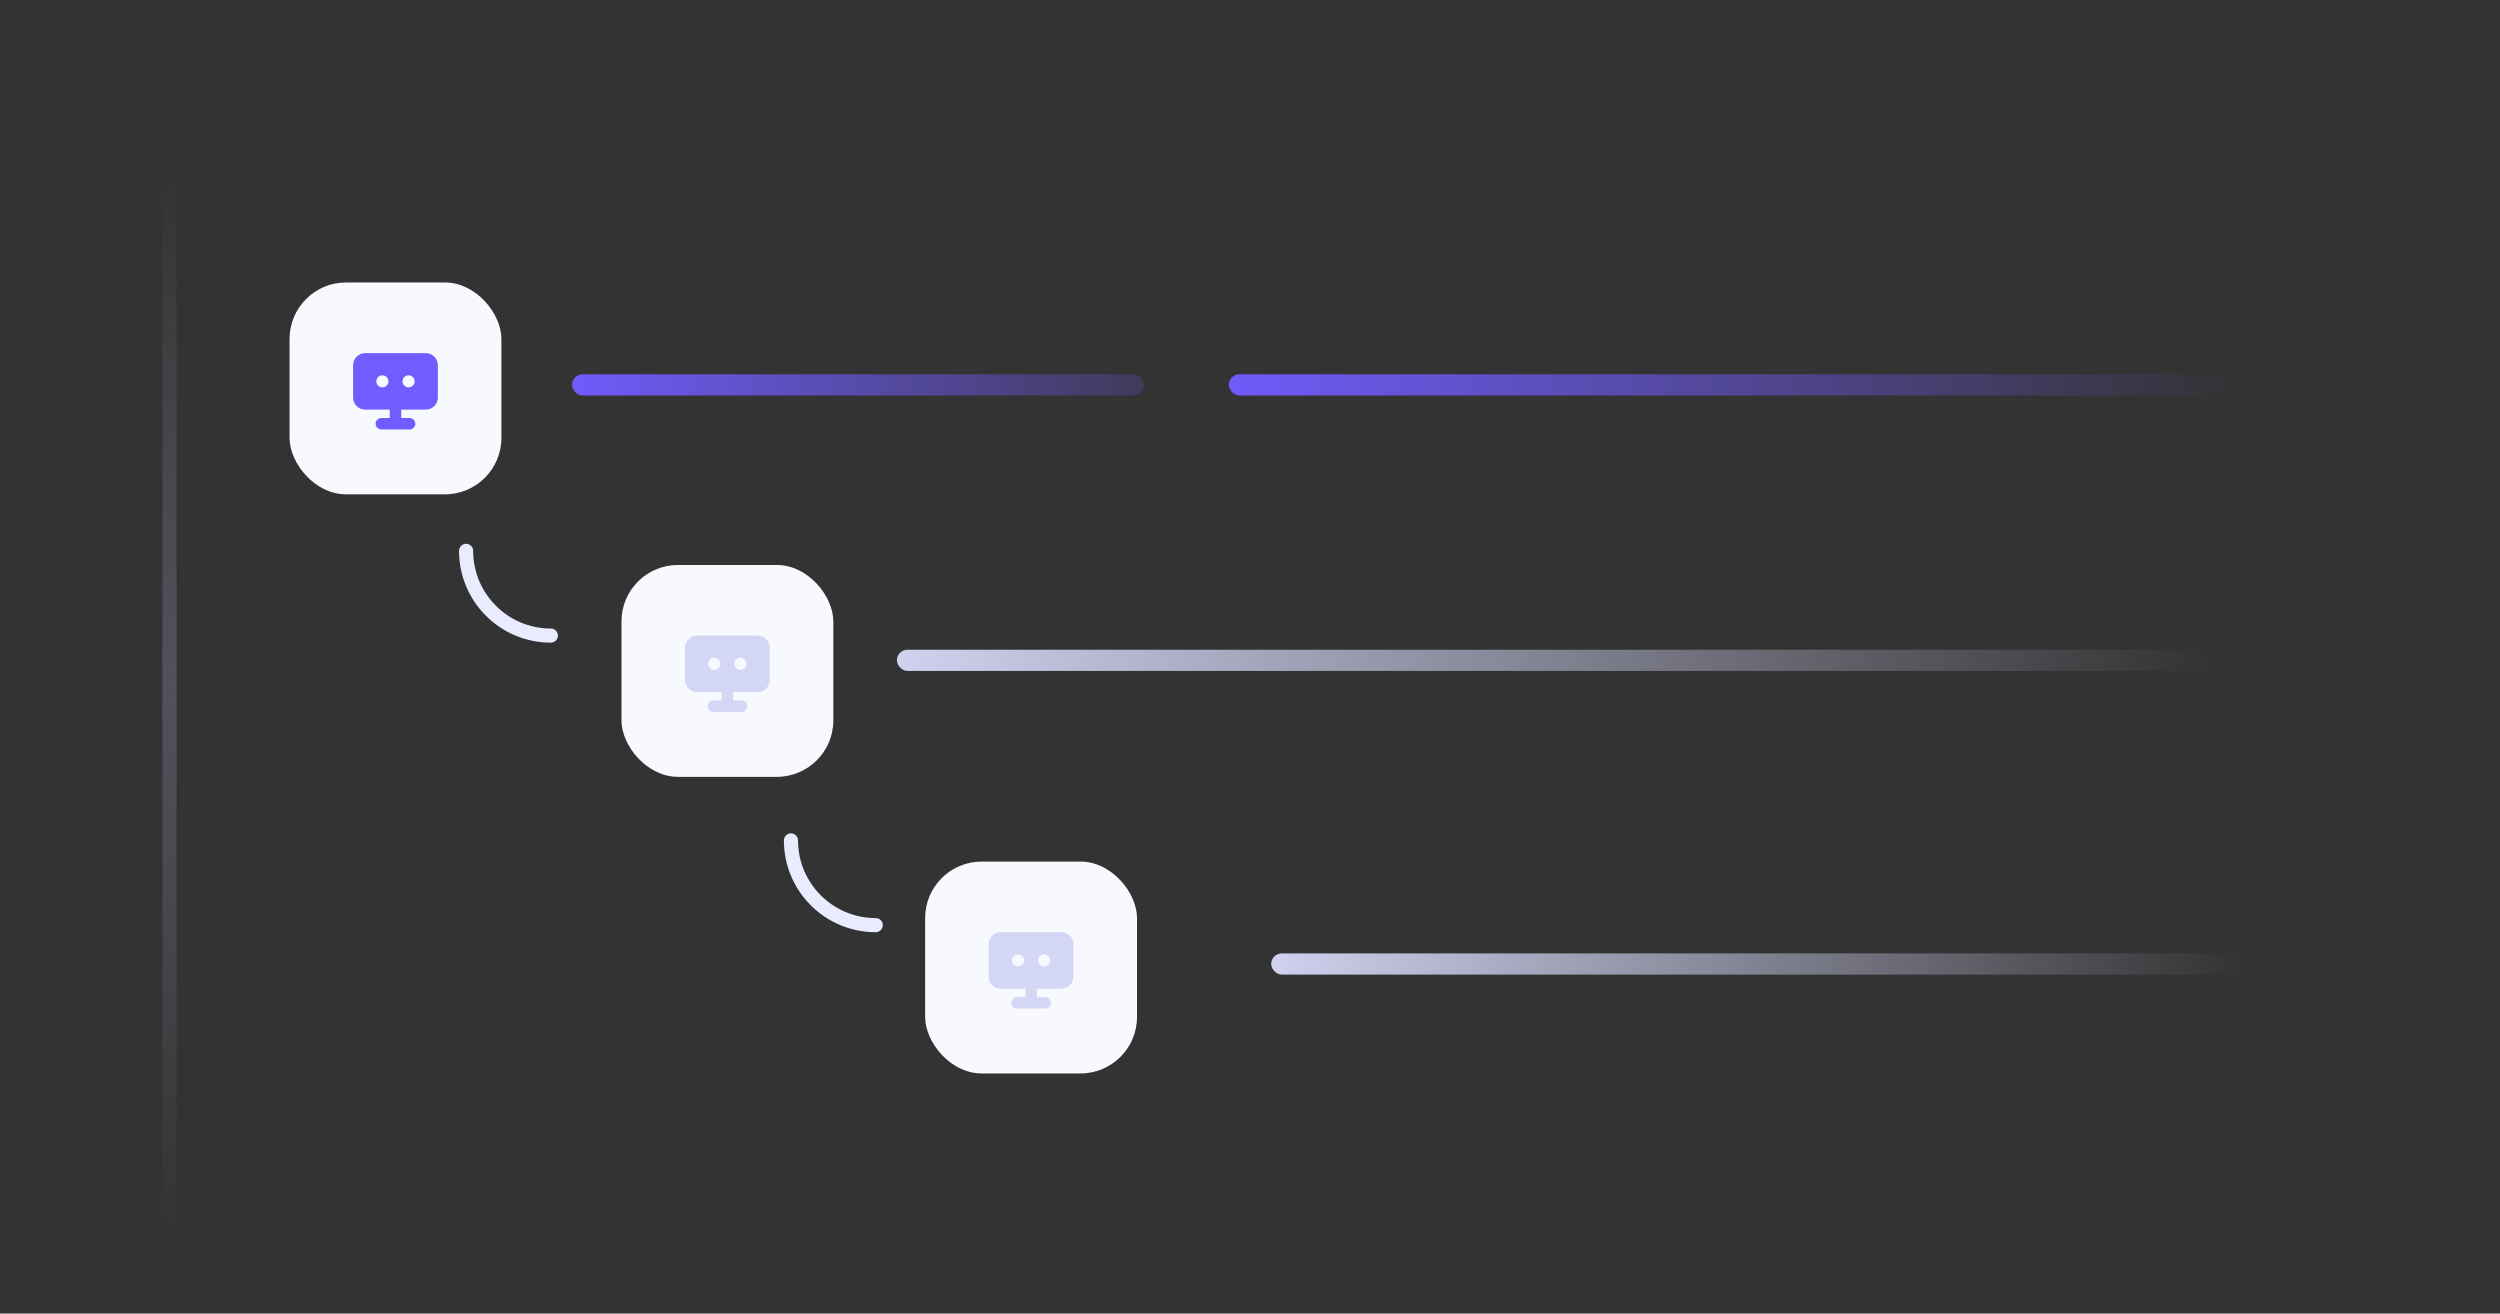 <svg width="354" height="186" viewBox="0 0 354 186" fill="none" xmlns="http://www.w3.org/2000/svg">
<rect x="0" y="0" width="354" height="186" fill="#333333" stroke="none"/>
<mask id="mask0_1170_48578" style="mask-type:alpha" maskUnits="userSpaceOnUse" x="0" y="0" width="354" height="186">
<rect width="354" height="186" fill="#D9D9D9"/>
</mask>
<g mask="url(#mask0_1170_48578)">
<path d="M66 78V78C66 84.627 71.373 90 78 90V90" stroke="#E9EBFF" stroke-width="2" stroke-linecap="round"/>
<rect x="41" y="40" width="30" height="30" rx="8" fill="#F8F8FF"/>
<rect x="88" y="80" width="30" height="30" rx="8" fill="#F8F8FF"/>
<path d="M101 100H105" stroke="#D4D6F5" stroke-width="1.621" stroke-linecap="round"/>
<path d="M103 97.836L103 99.618" stroke="#D4D6F5" stroke-width="1.621" stroke-linecap="round"/>
<path fill-rule="evenodd" clip-rule="evenodd" d="M97 91.71C97 90.766 97.766 90 98.71 90H107.29C108.234 90 109 90.766 109 91.71L109 96.29C109 97.234 108.234 98 107.29 98H98.71C97.766 98 97 97.234 97 96.29L97 91.71ZM102 94C102 94.472 101.617 94.855 101.145 94.855C100.673 94.855 100.29 94.472 100.29 94C100.29 93.528 100.673 93.145 101.145 93.145C101.617 93.145 102 93.528 102 94ZM104.855 94.855C105.327 94.855 105.71 94.472 105.71 94C105.71 93.528 105.327 93.145 104.855 93.145C104.383 93.145 104 93.528 104 94C104 94.472 104.383 94.855 104.855 94.855Z" fill="#D4D6F5"/>
<rect x="131" y="122" width="30" height="30" rx="8" fill="#F8F8FF"/>
<path d="M144 142H148" stroke="#D4D6F5" stroke-width="1.621" stroke-linecap="round"/>
<path d="M146 139.836L146 141.617" stroke="#D4D6F5" stroke-width="1.621" stroke-linecap="round"/>
<path fill-rule="evenodd" clip-rule="evenodd" d="M140 133.71C140 132.766 140.766 132 141.71 132H150.29C151.234 132 152 132.766 152 133.71L152 138.29C152 139.234 151.234 140 150.29 140H141.71C140.766 140 140 139.234 140 138.29L140 133.71ZM145 136C145 136.472 144.617 136.855 144.145 136.855C143.673 136.855 143.29 136.472 143.29 136C143.29 135.528 143.673 135.145 144.145 135.145C144.617 135.145 145 135.528 145 136ZM147.855 136.855C148.327 136.855 148.71 136.472 148.71 136C148.71 135.528 148.327 135.145 147.855 135.145C147.383 135.145 147 135.528 147 136C147 136.472 147.383 136.855 147.855 136.855Z" fill="#D4D6F5"/>
<path d="M112 119V119C112 125.627 117.373 131 124 131V131" stroke="#E9EBFF" stroke-width="2" stroke-linecap="round"/>
<rect x="81" y="53" width="81" height="3" rx="1.5" fill="url(#paint0_linear_1170_48578)"/>
<rect x="174" y="53" width="157" height="3" rx="1.5" fill="url(#paint1_linear_1170_48578)"/>
<rect x="127" y="92" width="204" height="3" rx="1.5" fill="url(#paint2_linear_1170_48578)"/>
<rect x="180" y="135" width="151" height="3" rx="1.5" fill="url(#paint3_linear_1170_48578)"/>
<path d="M24 25L24 174" stroke="url(#paint4_linear_1170_48578)" stroke-width="2"/>
<path d="M54 60L58 60" stroke="#715CFF" stroke-width="1.621" stroke-linecap="round"/>
<path d="M56 57.836L56 59.617" stroke="#715CFF" stroke-width="1.621" stroke-linecap="round"/>
<path fill-rule="evenodd" clip-rule="evenodd" d="M50 51.71C50 50.766 50.766 50 51.71 50H60.29C61.234 50 62 50.766 62 51.71L62 56.29C62 57.234 61.234 58 60.29 58H51.71C50.766 58 50 57.234 50 56.29L50 51.71ZM55 54C55 54.472 54.617 54.855 54.145 54.855C53.673 54.855 53.29 54.472 53.29 54C53.29 53.528 53.673 53.145 54.145 53.145C54.617 53.145 55 53.528 55 54ZM57.855 54.855C58.327 54.855 58.71 54.472 58.71 54C58.71 53.528 58.327 53.145 57.855 53.145C57.383 53.145 57 53.528 57 54C57 54.472 57.383 54.855 57.855 54.855Z" fill="#715CFF"/>
</g>
<defs>
<linearGradient id="paint0_linear_1170_48578" x1="78.889" y1="56" x2="181.522" y2="56" gradientUnits="userSpaceOnUse">
<stop stop-color="#715CFF"/>
<stop offset="1" stop-color="#715CFF" stop-opacity="0"/>
</linearGradient>
<linearGradient id="paint1_linear_1170_48578" x1="169.909" y1="56" x2="317.116" y2="56" gradientUnits="userSpaceOnUse">
<stop stop-color="#715CFF"/>
<stop offset="1" stop-color="#715CFF" stop-opacity="0"/>
</linearGradient>
<linearGradient id="paint2_linear_1170_48578" x1="121.684" y1="95" x2="312.96" y2="95" gradientUnits="userSpaceOnUse">
<stop stop-color="#D4D6F5"/>
<stop offset="1" stop-color="#D4D6F5" stop-opacity="0"/>
</linearGradient>
<linearGradient id="paint3_linear_1170_48578" x1="176.065" y1="138" x2="317.647" y2="138" gradientUnits="userSpaceOnUse">
<stop stop-color="#D4D6F5"/>
<stop offset="1" stop-color="#D4D6F5" stop-opacity="0"/>
</linearGradient>
<linearGradient id="paint4_linear_1170_48578" x1="24.5" y1="25" x2="24.5" y2="174" gradientUnits="userSpaceOnUse">
<stop stop-color="#DCDCFE" stop-opacity="0"/>
<stop offset="0.481" stop-color="#B6B6ED" stop-opacity="0.23"/>
<stop offset="1" stop-color="#D8D8FB" stop-opacity="0"/>
</linearGradient>
</defs>
</svg>
